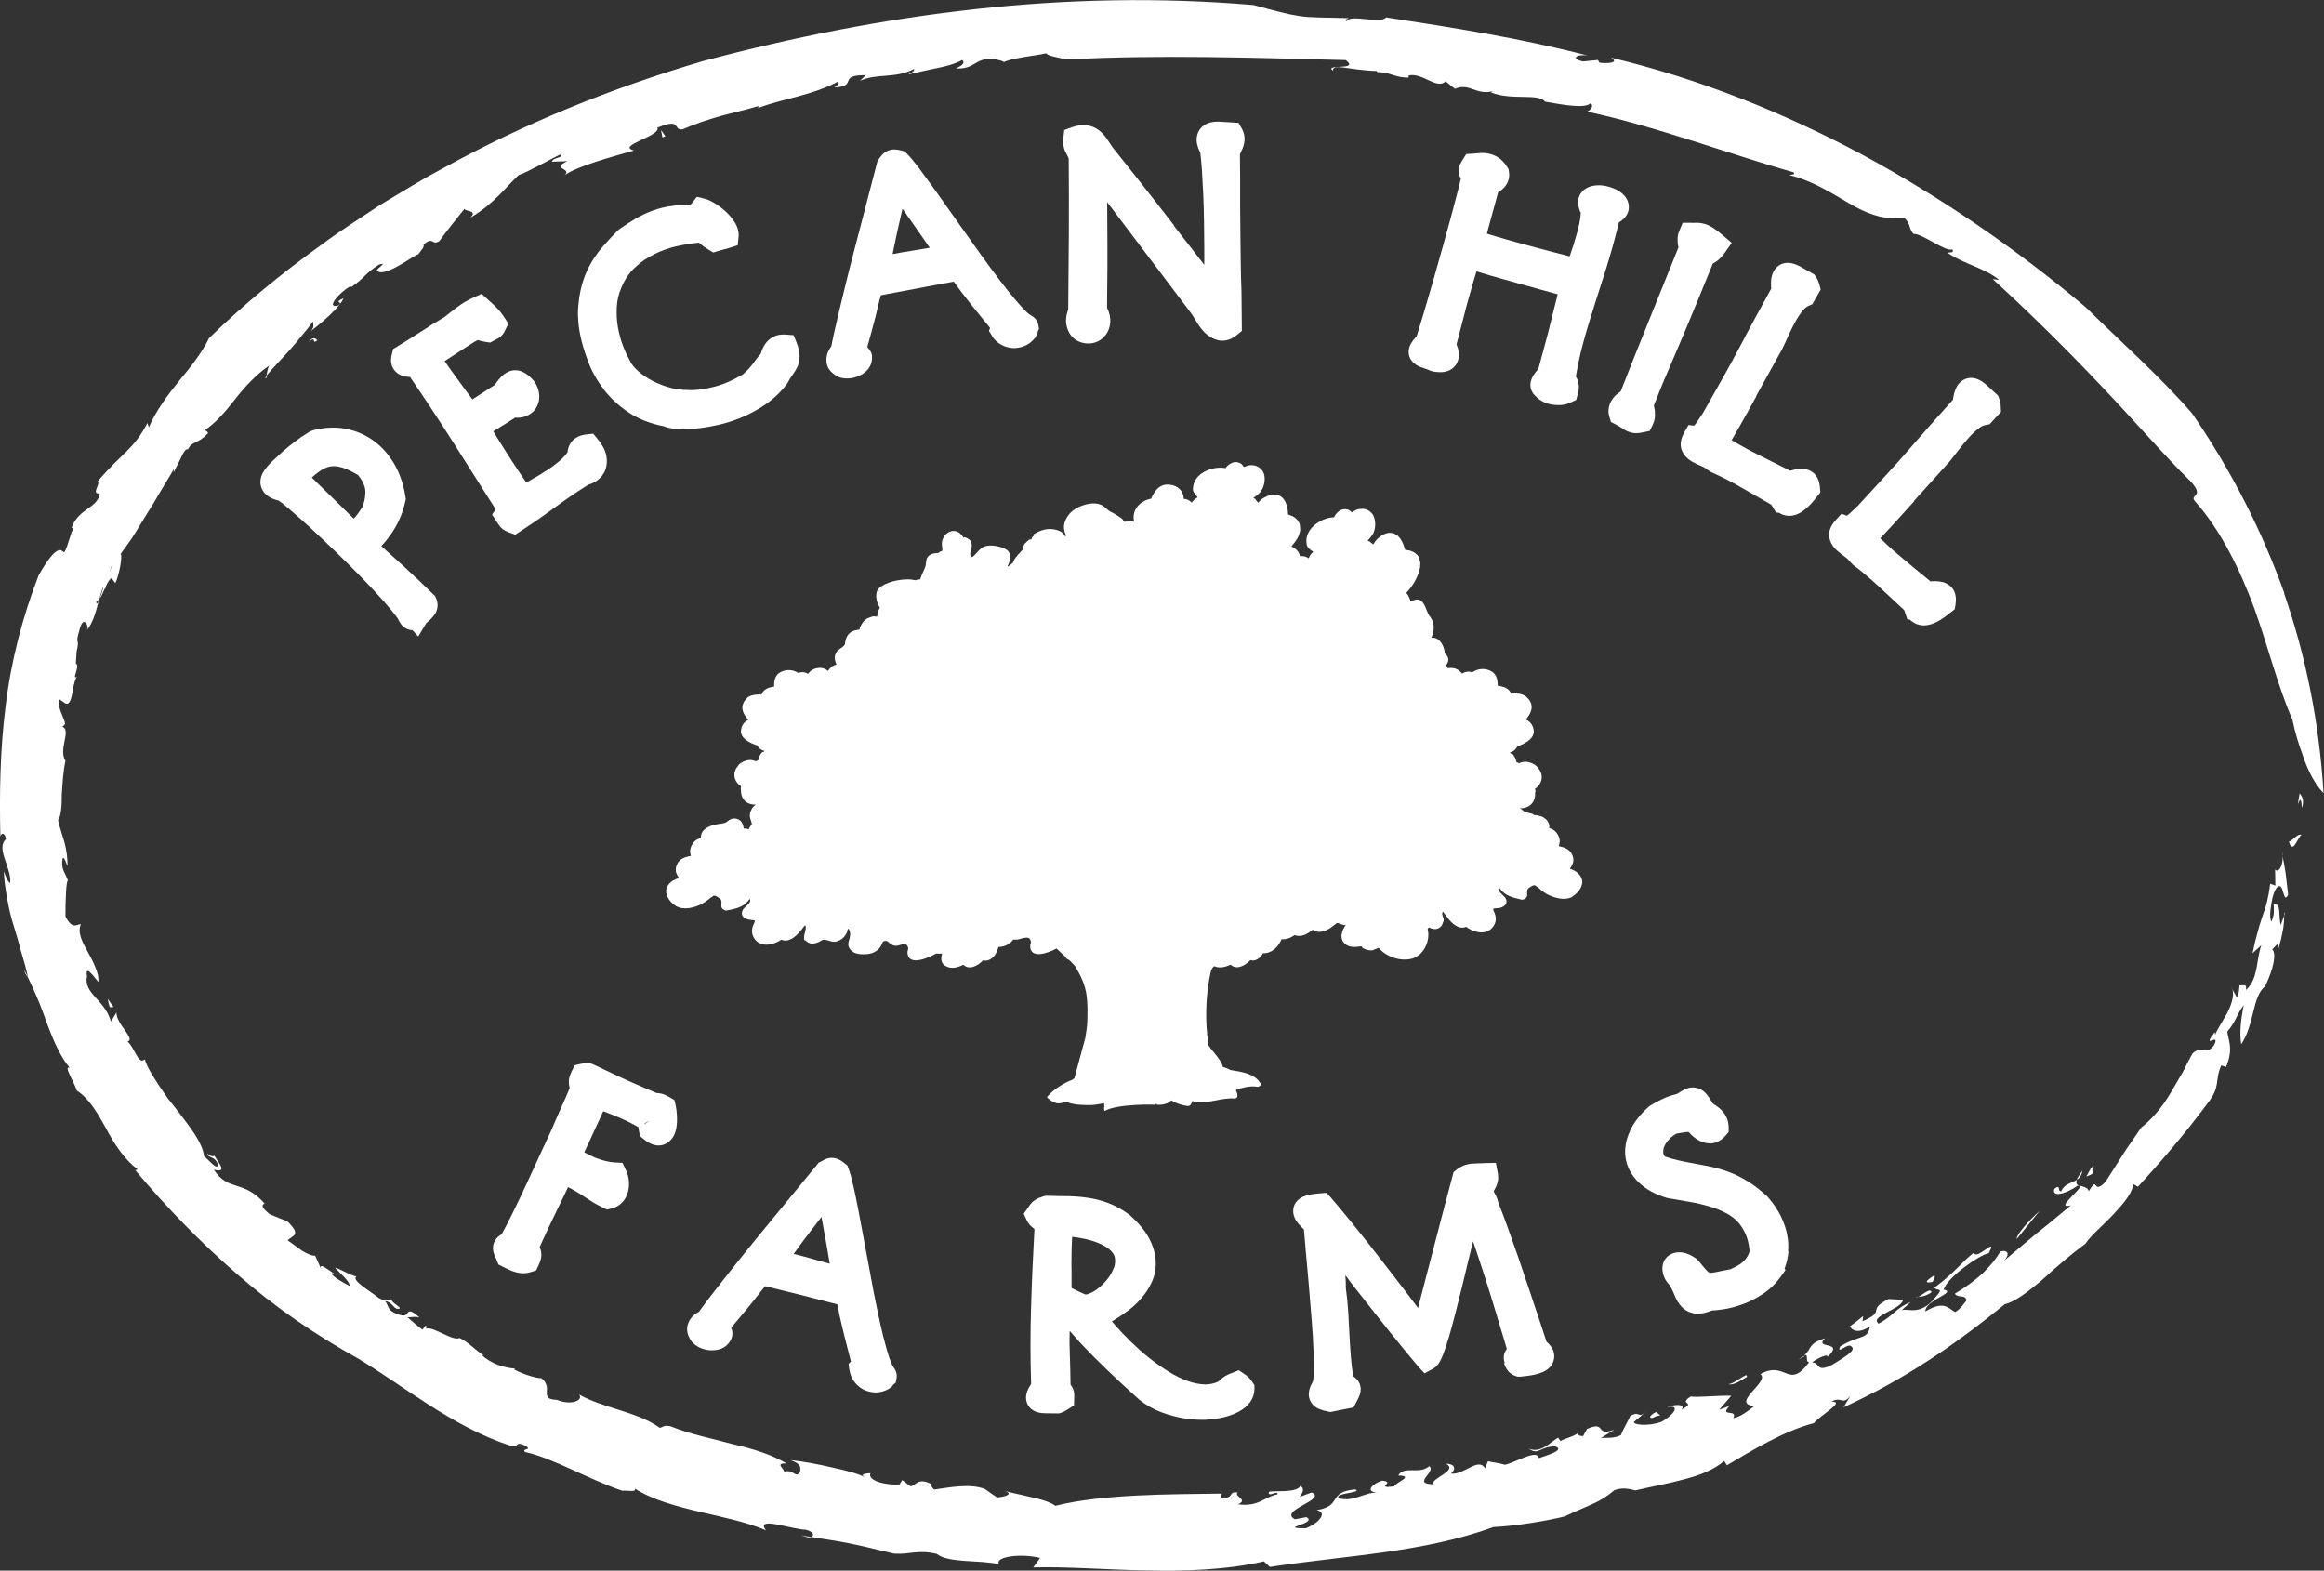 <svg viewBox="0 0 188.58 127.45" xmlns="http://www.w3.org/2000/svg" data-name="Layer 1" id="Layer_1">
  <rect x="0" y="0" width="188.58" height="127.45" fill="#333333" stroke="none"/>
  <defs>
    <style>
      .cls-1 {
        fill: #fff;
        stroke-width: 0px;
      }
    </style>
  </defs>
  <path d="M186.78,65.57c.21-.58.05-.94-.18-1.19-.37,2.15.12-.63.18,1.19Z" class="cls-1"></path>
  <path d="M.03,68.07c0-.05,0-.11,0-.16,0,.05,0,.1,0,.16Z" class="cls-1"></path>
  <path d="M185.27,69.51c-.01-.14-.03-.28-.08-.41.03.13.05.27.08.41Z" class="cls-1"></path>
  <path d="M185.38,74.03c0,.1,0,.19,0,.29.04-.13.06-.24,0-.29Z" class="cls-1"></path>
  <path d="M65.72,124.8c.06-.02.11-.04.15-.06-.29-.05-.58-.1-.9-.16l.76.22Z" class="cls-1"></path>
  <path d="M185.37,48.16c-1.82-5.08-4.27-9.92-7.49-14.61-2.51-2.91-6.2-6.21-8.67-8.65-5.6-4.7-11.61-8.83-18.04-12.32-6.43-3.44-13.29-6.2-20.45-7.9.69.4-.18.5-.93.41l-.13-.22-1.21.12c-1.07-.23-.49-.64.42-.47-5.66-1.46-10.82-2.25-16.4-3.11-.45.58-2.93-.31-3.2.32-.25-.15,0-.15.17-.26-1.97-.06-3.02-.02-4.01-.17-.99-.15-1.93-.41-3.7-.89-15.26-1.3-30.13.67-44.73,4.56-7.35,2.17-14.45,5.03-21.17,8.75-1.7.89-3.33,1.93-4.99,2.91-1.61,1.07-3.25,2.1-4.81,3.27-3.16,2.27-6.21,4.76-9.07,7.54-.57,1.17-1.46,2.31-2.42,3.46-.94,1.16-1.87,2.41-2.46,3.77l-.12-.34c-1.16,2.2-1.97,2.32-4.03,4.72.26.21-.57,1.06.16.99-.12,1.18-1.72,1.22-2.26,2.74-.2-.05.32.13,0,.34-.61,1.96-.59,1.74-.78,1.59-.16-.14-.64-.31-1.92,1.99-1.32,3.4-2.25,7.01-2.68,10.64C0,60.91-.05,64.45.03,67.9c.04-.31.38-.4.45.2-.84.76.47,2.31.35,3.55-.2-.06-.4-.63-.51-.94.01.81.15,1.56.28,2.3.13.74.3,1.45.52,2.14.21.69.42,1.38.6,2.08.2.68.41,1.37.56,2.11.24.48.46.98.68,1.49.32.73.6,1.49.86,2.23.54,1.46,1.14,2.79,1.84,3.58-.56-.21.41,1.23.56,1.85.99.62,1.67,1.79,2.38,3.06.67,1.29,1.52,2.56,2.58,3.35l-.2.06c2.47,2.94,5.24,5.82,8.27,8.44,3.02,2.64,6.36,4.93,9.79,6.83,3.76,2.25,7.67,5.54,12.32,7.06.87.24.33-.28,1.02-.09,1.1.5-.15.31.23.62,2.36.53,5.06,2.19,7.89,3.15.39-.06,1.19.16,1.01-.18,2.88,1.83,7.52,2.04,10.65,3.39-.92-1.2,2.05-.08,3.25-.05.64.19.66.45.43.59,1.1.18,1.98.3,2.85.47,1.1.21,2.22.49,3.85.88,1.4.09,1.84-.35,3.47.02.95.77,3.45.47,5.05.84-.36-.61,1.75-.9,3.34-.51l-.56.77c2.61-.08,5.76.18,9.04.24,3.28.08,6.68-.04,9.68-.73l.48.45c6.2-.94,12.42-1.15,18.15-3.24,1.64-.07,4.22-.47,5.77-.86,2.02-.96,2.8-1.07,4.04-2.13.77-.28,1.35-.05,1.7.02,1.34-.32,2.68-.55,3.92-.89,1.25-.32,2.39-.74,3.29-1.5l.22.35c1.92-1.14,4.64-2.8,7.06-3.42.47-.62,2.64-1.79,1.42-1.74.84-.49.87.36,1.55-.49l-.57.95c5.03-2.32,8.94-5,13.09-8.37.82-.19,1.83-.98,2.96-1.91,1.08-.99,2.32-2.08,3.56-2.98.52-.76,1.47-1.52,2.27-2.38.8-.85,1.52-1.69,1.65-2.47l.36.21c1.62-1.76,3.73-4.18,5.61-6.72,1.15-1.44.58-1.82,1.15-3.13l.39.13c.62-1.48.18-2.18.1-2.87.78-.94.63-1.16,1.33-2.15-.22,1.17-.35,2.21-.2,3.18,1.1-1.65.88-3.87,1.94-4.71.69-1.43.94-2.66.57-3.01.16-.03.56-.84.52-.04.32-1.16.47-1.93.45-2.68-.06.22-.21.51-.26.77-.24-.68.08-1.81-.59-1.7.02.62.09.67-.16,1.41-.17-.21-.14-.81-.03-1.4.08-.6.26-1.19.5-1.4.54-.5.44,1.5.87.62l-.21-1.77c-.06-.45-.15-.89-.24-1.34.05.67-.29,1.39-.61,1.07l.02,1.3-.42-.15c-.06.53-.15,1.02-.26,1.48-.11.46-.28.89-.42,1.32-.29.87-.52,1.75-.75,2.84l.71-.65c-.43,1.22-.23,2.73-1.24,3.63.08-.61-.29-.3-.53-.39-.04.3-.01.68-.22.98l-.47-.85c.35.45.11,1.31-.29,2.1-.42.78-.93,1.51-.99,1.81l-.04-.23c-1.16,1.55.53-.1-.06,1.07-.68.89-.94-.05-1.73.65-.24.41-.5.92-.77,1.47-.31.53-.65,1.11-.98,1.68-.67,1.17-1.57,2.22-2.45,2.9-.46.73-1.02,1.45-1.49,2.21-.47.77-.96,1.5-1.39,2.18-1.09,1.12-.51-.62-1.35.75-.07-.31-.42-.35-.69-.44.08.34-2.14,1.94-.76,1.59-.87.71-1.78,1.49-2.74,2.24-.93.78-1.87,1.57-2.78,2.33.6-.52.47-1.03-.21-.82-.29.52-.77,1.12-1.4,1.74-.64.59-1.43,1.17-2.29,1.68.31.4.85.02.95.54-.2.24-.48.7-.92.95-.53-.28-.89-.99-2.42-.05-.03-.93,2.62-1.54,1.49-1.78.29-.99,2.87-2.8,3.65-2.95.82-1.5-1.03.68-1.2-.05-1.1.87-1.44,1.52-3.2,2.85.17.3.83-.05.12.73-1.28,1.66-2.35.87-2.78,1.11.2-.22.52-.45.72-.67-1.21.49-1.38,1.1-2.59,1.75-.8-.63,1.87-1.15,1.98-1.94-.39-.02-.78-.03-1.18-.06-1.85.95-.11.94-2.11,1.8l.06-.42c-.35.28-.7.57-1.08.83.14.31.66.66,1.64,0-.23,1.17-.87.65-2.44,1.65-.3.73.68-.41.95.02.38.32-.76.93-1.56,1.44-1.38.7-.96-.15-1.66-.18.23-.19,1.25-.77,1.27-.46,1.43-1.34-1.2-.57-.21-1.49-1.39.39-1.09.89-1.69,1.36.4-.11.03.55.39.58-1.7,2.3-1.86-.19-3.96.96.83.61-2.49,2.39-.49,2.6-.48.37-1.08.86-1.7.98.39-.79-1.19-.05-.32-.99l-.83.31.98-1.14c-1.07-.04-2.71.15-3.29.06-1.09.69.57.41-.75,1.05.38-.46-.56-.42-1.17-.2,1.3-.19.3.8-.44,1.2-1.22.43-2.37.21-2.24.01.35-.28.68-.59,1.02-.88-.76.71-.46-.07-1.32.39-.16.39-.58,1.06-.76,1.56-.75.38-1.43.12-1.69.28l1.15-.72c-1.6.62-.61-.78-2.22-.05l-.31.57c-.35.01-.57-.15-.3-.4-.17.39-1.16.57-1.54.8l-.19-.27c-.65.37-1.38,1.3-2.39.89.86.58.87-.19,2.17-.18.9.33-1.08.82-1.34.96-.11-.79-1.87.34-2.75.53-.57-.17-1.03-.19-1.38-.29l-.24.58c-.53-.94-1.7.56-2.76.43.45-.41.3-.79-.41-.81,1.07.58-1.37,1.23-1,1.67-1.84,0,.26-1.02-.36-1.47-.79.72-2.03-.08-2.51.76,1.33.04-.13.51-.35.89-1.64.19.22-.37-.96-.47-.67.19-1.49.88-.4.97-.97-.05-1.97.8-3.1.46-.49-.42,1.98-.45,1.32-.72-2.28.2-1.01,1.34-3.13,1.68.94.18.14,1.09-.88,1.47-2.41,0,1.02-.37.05-.9l-.94.17c-1.38-.73,2.68-1.6,1.36-2.17l-.99.37c.21-.25.49-.71.06-.9-.21.6-2.35.35-2.53.48-.18.5.82-.19.68.2-1.07.21-1.51,1.03-3.2.81.9-.39-.38-.65-.02-.95-.82-.16-.23.59-1.4.38l.12-.3c-4.33.06-9.7.04-13.52.99-.66-.51-2.05-.7-4.18-1.21.94.24,0,.51-.55.53-.33-.21-.65-.45-.98-.68-1.22-.48-2.92-.12-4.12.04-.19-.14-.23-.3-.27-.46-1.05-.54-1.2.14-1.65.2l-.67-.51-.22.36c-1.16.07-2.62-.31-2.36-.92-.45.04-.91.08-.39.36-.52-.29-1.53-.57-2.67-.81-1.13-.27-2.39-.5-3.4-.61.9.37.77.54.76.95-.44.6-.42-.23-1.31-.01.04-.25-.8-.7.2-.67-1.22-.73-2.76-1.2-4.42-1.58-1.64-.45-3.41-.79-4.98-1.43-.68-.12-.52.06-.89.12-1.81-1.31-4.51-1.56-6.54-2.7.37.46-.61.92-1.81.43-1.52-.04-.22-.94-1.24-1.75-.68-.03-1.78-.47-2.22-.71l.08-.07c-.41-.03-.92-.13-1.41-.31-.48-.19-.95-.46-1.29-.79l.15.03c-.64-.39-1.25-1.1-1.97-1.42-.56.29-2.06-.94-2.7-.76-.05-.1.09-.06-.03-.26l-.28.35c-.41-.33-.82-.66-1.21-1.02.38.03.55-.09.98.03-1.25-1.13-.69.06-1.56-.2-1.16-.35-.87-.69-1.24-1.14.53.07.67.54.96.63.75.05-.52-.5-.4-.72-.2-.15-.59.26-1.25-.29-.58-.46-2.08-1.33-1.63-1.61-.67-.15-1.25-.6-1.75-.72.41.45,1.26,1.16,1.19,1.49-.49-.26-1.46-.78-1.46-1.06l.42.17c-.42-.17-1.61-1.26-1.22-.39l-.53-1.18c-.28.02-.65-.15-1.04-.39-.38-.25-.79-.58-1.18-.84.29-.41,1.21-.36-.04-1.56-.49-.19-.98-.37-1.45-.59-.61-.5-.68-.72-.39-.85-1.77-1.99-2.93-.93-4.12-2.74,1.06.23.55-.32.05-1.13-.1.03-.3.1-.57-.18-.01.38.65.16.87.94-.12.42-.78-.46-1.14-.72-.14-1.13-1.11-2.32-2.13-3.67-.26-.33-.53-.67-.8-1.01-.24-.36-.49-.71-.73-1.06-.46-.72-.93-1.41-1.16-2.14-.5.55-.86-1.04-1.4-1.43.71-.19-.93-1.42-.89-2.36l-.45.73c-.5-1.78-2.27-2.29-1.94-3.68-.2-1.04.63.13.91.47.05-.4-.07-.8-.24-1.2-.15-.41-.38-.81-.6-1.22-.45-.8-.87-1.6-.57-2.26-.32-.04-.66.51-1.25-.63-.01-1.05.05-3.06.21-2.9-.28-.77-.61-.95-.43-1.87.2.05.26.43.39.69,0-.71-.09-1.33-.25-1.93-.17-.6-.38-1.17-.52-1.79.26-.4.3-1.2.3-2.12.06-.91.12-1.93.3-2.71-.62-.97.56-2.55-.31-2.79.09.05.23-.13.29-.23-.16-.63-.61-1.21-.51-2l.52.36c.35.16.48-.37.59-.95.08-.59.24-1.22.44-1.28-.66.51.23-.83-.18-1.01l.06-.93c.32-1.43-.22-.25.29-1.99.31-.98.75-.09.56.21.54-.71.73-1.56.96-2.42-.13.3-.21.39-.21.06.08.01.15-.05.23-.13.09-.32.18-.64.31-.96,0,.01.02.02.03.03-.12.35-.22.67-.31.9.14-.19.27-.5.42-.83.05,0,.09-.11.12-.26.13-.26.27-.5.44-.62l.3.42c.3-.53.62-2.3.43-2.36.4-.56.9-1.21,1.33-1.94.43-.73.91-1.48,1.35-2.19.66-1.15,1.31-2.17,1.68-2.83-.11.31-.02.42.06.08.45-.73.74-1.75,1.04-1.61.41-.75.76-.38,1.63-1.31.07.04-.1-.26-.28-.23.91-.62,1.7-1.52,2.48-2.53.79-1.01,1.7-2,2.78-2.74-.13.18-.18.57-.23.82.62-.74,1.29-1.41,1.91-2.11.33-.37.65-.75.96-1.14.32-.37.63-.76.92-1.16-.03.28.14.4-.17.78,1.11-.85,2.32-1.94,2.63-2.64-.91.37.09.24-.45.59-1.06.25.18-1.13,1.01-1.57l.08.06c1.16-.81,1.06-1.07,2.26-1.83.86-.23-.56.5-.11.56.68.45,2.95-1.34,3.27-1.38.21-.3.57-.65.42-.79.87-.72.65.12,1.3-.29.65-.9,1.34-1.75,2.04-2.62-.02.23,1.16.1.45.74,1.98-1.17,2.83-2.43,3.94-3.47.67-.21,2.65-1.33,3.36-1.67.49.21-.62.24-.66.58l1.25-.04c-1.4.66.44.56-.22,1.14,1.02-.74,3.87-1.5,5.63-2.01-1.49-.38,2.21-1.17,1.9-1.85,2.02-.83,1.21.23,2.04.14,1.03-.46,2.08-.79,3.11-1.09,1.03-.28,2.06-.5,3.04-.8,0,0,.05.09-.04.17.88-.36,2.07-.64,3.27-.96,1.19-.32,2.37-.72,3.23-1.2-.06.16.14.27-.31.48,2.04-.11.19-1.01,2.57-1l-.47.46c1.37-.64,2.83-.15,4.38-.96.09.19-.27.31-.48.45.74-.19,1.53-.34,2.29-.51.77-.15,1.5-.34,2.11-.67.23.21.05.44-.52.68,1.52.11,1.54-.85,2.93-.76.4,0,1.17.25.92.28.65-.38,2.73-.55,3.47-.74.21.23.76.28,1.62.5,7.51-.4,15.19-.14,22.7.05,1.16.89-1.78.26-1.05.86,0-.64,1.27-.04,3.55.02l.08.1c.98-.04,1.46.48,2.52.43v-.17c1.15-.24,2.29,1.18,3,.48l.76.61c1.2-.52,1.66.54,3.09.19l-.18.1c1.7.68,3.85.04,4.4.75,1.52.27,3.28.59,3.71.11.27.29-.03.57-.3.7,5.66,1.21,11.7,3.5,16.75,4.92.18.22-.15.17-.34.23,1.6.38,3.04,1.22,4.38,2.01,1.32.81,2.6,1.44,3.94,1.49l1.01-.04c.57.56.33.86.75,1.31.75-.02,2.57,1.47,3.15,1.26.18.37-.27.16-.35.3,1.22.86,3.05,1.24,4.14,2.17l-.51-.06c2.77,2.53,5.8,5.5,8.58,8.44,2.81,2.92,5.3,5.86,7.52,8.02,1.11,1.26-.17.99.3,1.56,2.09,2.35,3.63,5.49,4.8,8.64,1.15,3.19,1.91,6.34,3.11,9.08.23,1.11.52,2.03.81,2.8.24.77.52,1.37.77,1.84.51.94.95,1.32.95,1.32-.36-5.78-1.44-11.12-3.21-16.22ZM8.88,46.44c.06-.23.13-.44.22-.58-.07.17-.14.36-.22.58Z" class="cls-1"></path>
  <path d="M8.08,48.71s.03-.06.04-.1c0,0-.01.02-.02.03,0,.03-.01.05-.02.08Z" class="cls-1"></path>
  <path d="M2.29,79.38s0-.02,0-.04c-.11-.22-.21-.44-.34-.64.07.27.16.4.35.68Z" class="cls-1"></path>
  <path d="M168.68,96.21s.1.04.16.06c-.01-.04-.06-.07-.16-.06Z" class="cls-1"></path>
  <path d="M146.48,110.01c-.11.03-.28.12-.56.31.25-.1.43-.2.56-.31Z" class="cls-1"></path>
  <path d="M21.67,30.48c-.05.06-.1.11-.15.17.07.1.11,0,.15-.17Z" class="cls-1"></path>
  <path d="M168.97,95c-.25.33-.39.56-.45.74.22-.14.39-.34.45-.74Z" class="cls-1"></path>
  <path d="M168.52,95.74c-.42.27-1,.3-1.26.92-.34.09,0-.65-.56-.19-.24.7.9.44,1.89-.26.04,0,.06,0,.09,0-.16-.08-.25-.2-.16-.47Z" class="cls-1"></path>
  <path d="M185.73,68.3c.32,1.03.64-.19,1.01-.55-.28-.15-.69.46-1.01.55Z" class="cls-1"></path>
  <path d="M169.28,95.46c.11-.03.56-.17.52-.27.03-.22-.13-.29.13-.59-.34.11-.4.56-.65.86Z" class="cls-1"></path>
  <path d="M165.5,98.26c-.76.68-1.94,1.97-1.85,2.28l1.85-2.28Z" class="cls-1"></path>
  <path d="M156.95,103.49c-.73.47-.82.67-.13.53.08-.21.27-.44.13-.53Z" class="cls-1"></path>
  <path d="M155.66,105.24c.3-.02.62-.08,1.07-.37-.07-.43-.74.22-1.07.37Z" class="cls-1"></path>
  <path d="M155.66,105.24c-.06,0-.11,0-.17.01.03.04.09.02.17-.01Z" class="cls-1"></path>
  <path d="M141.75,111.73c.12-.51-1.05.63-1.51.58.46.16,1.16-.4,1.51-.58Z" class="cls-1"></path>
  <path d="M134.12,115.06c.25-.17.36-.15.6-.21l-.33-.27c-.35.15-.75.51-.27.48Z" class="cls-1"></path>
  <path d="M8.91,81.73l.31-.02c-.17-.22-.34-.44-.48-.67.04.24.1.47.17.69Z" class="cls-1"></path>
  <path d="M25.78,27.59c-.14.05-.22-.46-.77.18.77-.64.19.29.77-.18Z" class="cls-1"></path>
  <polygon points="53.64 10.55 53.75 11.15 53.99 11.06 53.64 10.55" class="cls-1"></polygon>
  <path d="M22.85,36.73c-.12.12-.25.24-.4.37-.19.16-.36.33-.53.5-.18.19-.34.37-.47.56-.23.33-.33.67-.32,1.01.02.44.25.84.65,1.11.22.15.49.26.85.35.18.13.46.35.89.72.5.43,1.07.93,1.71,1.52.64.59,1.32,1.23,2.03,1.92.71.69,1.4,1.37,2.06,2.05.65.67,1.25,1.31,1.8,1.93.49.55.88,1.03,1.16,1.42.14.31.3.56.53.72.2.15.44.22.66.23l.47.51.65-1.09c.13-.1.26-.22.38-.34.14-.14.25-.29.35-.44.23-.38.25-.84.05-1.27l-.08-.16-.13-.12c-.36-.35-.76-.73-1.18-1.14-.43-.4-.86-.8-1.3-1.21l-1.3-1.17c-.15-.13-.29-.27-.44-.4.04-.05.08-.09.13-.14.28-.31.53-.64.76-.98.23-.35.44-.73.62-1.14.18-.4.32-.86.44-1.37l.04-.18-.03-.18c-.14-.95-.43-1.82-.86-2.59-.44-.78-1-1.42-1.66-1.92-.67-.5-1.44-.84-2.29-1.01-.85-.17-1.76-.13-2.7.12l-.27.11c-.46.28-.87.56-1.21.82-.33.25-.66.52-1.07.88ZM29.45,39.14c.09.19.15.36.18.55.03.2.02.42-.01.65-.03.23-.1.49-.19.77-.08.11-.16.23-.24.36-.08.13-.18.25-.28.38-.06.08-.13.15-.21.23l-3.4-3.33c.19-.17.37-.32.55-.45.3-.23.61-.38.9-.44.28-.06.6-.04.95.06.38.11.84.32,1.36.63.17.21.29.41.39.59Z" class="cls-1"></path>
  <path d="M40.49,42.61c.12.18.27.32.46.43.09.05.21.11.37.17l.48.18.43-.28c.94-.61,1.91-1.28,2.87-1.99.88-.64,1.77-1.25,2.64-1.79.16-.04.31-.11.43-.17.35-.17.64-.44.83-.78.21-.36.28-.79.22-1.28-.06-.47-.3-.95-.74-1.49l-.34-.42-.54.06c-.56.06-.97.27-1.23.61-.14.18-.29.46-.32.85-.17.23-.36.44-.58.63-.33.29-.7.57-1.09.82-.41.27-.82.52-1.24.75-.15.08-.29.17-.43.25,0-.01-.02-.03-.03-.04l-.56-.83c-.21-.31-.42-.63-.64-.97-.22-.34-.44-.68-.65-1.02-.21-.33-.4-.65-.58-.93-.08-.13-.15-.25-.22-.37.23-.14.45-.28.66-.41.35-.21.72-.45,1.11-.7.28.02.53,0,.76-.08.41-.13.74-.38.95-.72.19-.32.28-.69.24-1.08-.03-.34-.15-.69-.37-1.02l-.08-.1c-.8-.94-1.52-.93-1.97-.76-.41.16-.78.5-1.19,1.12-.27.16-.5.31-.71.45l-.65.42c-.17.11-.32.21-.45.29-.16-.22-.34-.46-.53-.72-.24-.33-.49-.67-.75-1.02-.25-.34-.48-.66-.69-.96-.1-.15-.19-.28-.28-.41l2.16-1.4c.19-.12.34-.22.45-.27.03-.01.05-.03.08-.04.04.01.08.02.12.04.17.05.36.09.55.12l.33.05.53-.28c.13-.06.24-.14.33-.22.13-.11.23-.24.31-.4l.31-.64-.31-.48c-.23-.35-.47-.65-.72-.89-.2-.2-.43-.4-.66-.61l-.48-.43-.59.26c-.52.23-1.01.52-1.47.87-.38.29-.7.54-.96.75-.67.39-1.31.79-1.93,1.2-.31.2-.62.4-.93.59-.31.19-.63.39-.95.59l-.35.21-.1.4c-.14.55-.07,1,.21,1.33.23.29.55.46.92.51.11.02.22.02.34.03,1.18,1.72,2.35,3.49,3.48,5.27l3.47,5.47-.29.43.55.84Z" class="cls-1"></path>
  <path d="M51.58,17.74c-.44.26-.89.55-1.34.87l-.13.11c-.47.48-.89.93-1.25,1.35-.39.46-.73.95-1,1.45-.28.51-.5,1.07-.66,1.67-.16.59-.26,1.28-.3,2.01-.01.14-.01.34.03.91.03.46.12.98.27,1.59.15.6.37,1.26.65,1.95.3.73.73,1.43,1.25,2.09.54.67,1.21,1.27,1.99,1.78.77.5,1.71.86,2.77,1.07.24.1.54.17.95.21.2.02.41.03.64.03.27,0,.56-.01.87-.04.56-.05,1.17-.14,1.81-.28.68-.14,1.36-.35,2.03-.63.68-.28,1.33-.64,1.96-1.07.66-.45,1.24-1,1.73-1.65l.09-.14c.12-.23.23-.41.33-.54.18-.24.31-.46.42-.68.14-.29.2-.61.19-.96,0-.3-.09-.65-.25-1.06l-.23-.58-.62-.05c-.39-.03-.72.02-1.01.17-.26.13-.48.32-.65.55-.14.19-.25.41-.33.66-.02.06-.04.12-.06.18-.16.18-.29.33-.38.46-.09.13-.19.25-.28.38-.08.11-.19.23-.3.36-.11.12-.27.28-.48.46-.79.48-1.56.81-2.28,1-.75.2-1.48.31-2.14.28-.65,0-1.25-.1-1.8-.28-.57-.19-1.07-.41-1.49-.67-.41-.25-.75-.52-1.01-.79-.29-.31-.41-.52-.46-.65l-.07-.14c-.16-.27-.33-.64-.5-1.09-.17-.45-.3-.94-.4-1.48-.09-.52-.12-1.07-.09-1.64.03-.52.14-1.03.35-1.52.26-.65.62-1.2,1.08-1.64.49-.47,1.04-.85,1.64-1.14.62-.3,1.28-.53,1.97-.67.56-.12,1.11-.2,1.63-.25l.1.09c.17.15.39.31.68.48l.38.23.42-.13c.13-.04.27-.08.4-.11.19-.05.37-.1.54-.15l.62-.2.07-.64c.05-.43-.07-.87-.36-1.3-.2-.3-.44-.58-.72-.83-.27-.24-.55-.45-.84-.63-.33-.2-.59-.32-.84-.38l-.62-.15-.4.5c-.05.07-.1.12-.14.17-.5-.02-.98,0-1.43.06-.56.07-1.09.2-1.59.38-.5.18-.98.41-1.46.68Z" class="cls-1"></path>
  <path d="M80.5,27.27c.17.28.41.51.72.69.28.16.59.25.91.28.33.02.66-.03.99-.16.35-.14.66-.39.91-.72l.16-.3.02-.17.1-.21-.06-.33c-.09-.5-.49-.7-.66-.8,0,0-.17-.09-.57-.51-.34-.37-.74-.83-1.18-1.38-.45-.57-.93-1.2-1.45-1.9-.52-.71-1.04-1.43-1.57-2.18l-3.05-4.3c-.46-.64-.87-1.2-1.23-1.68-.39-.51-.69-.87-.94-1.12l-.2-.2-.27-.07c-.21-.05-.37-.08-.49-.08-.26-.02-.49.04-.72.16-.18.1-.34.25-.47.43-.03.04-.07.09-.11.15l-.13.17-1.9,7.3c-.26,1-.51,1.97-.74,2.93-.24.96-.45,1.88-.66,2.75-.18.78-.34,1.47-.46,2.09-.09.12-.17.25-.23.38-.13.26-.18.55-.16.84.02.28.15.69.56.99.26.24.59.37,1,.39.04,0,.08,0,.12,0,.25,0,.5-.04.73-.12.29-.09.55-.24.77-.43.35-.3.53-.72.52-1.19v-.13c-.05-.24-.17-.45-.35-.64-.01-.01-.02-.02-.03-.04l.38-1.4c.12-.45.22-.83.3-1.13l.29-1.22c.03-.12.07-.25.11-.39,0-.02.01-.04.02-.06l.52-.1c.4-.07.86-.16,1.39-.26.52-.1,1.15-.22,1.9-.36l2.1-.39c.24.33.45.62.64.87.28.37.56.72.81,1.04.26.33.53.66.81,1,.2.25.43.53.69.85l-.09.24.26.42ZM75.42,20.11c-.48.08-.96.16-1.44.24-.52.08-1.04.17-1.55.27.03-.14.06-.29.09-.45.11-.54.23-1.12.37-1.74.12-.53.23-1.02.34-1.49.3.43.6.86.91,1.29.37.53.74,1.05,1.1,1.58.07.1.13.19.2.29Z" class="cls-1"></path>
  <path d="M95.28,18.31l-1.63-2.1c-.54-.69-1.05-1.33-1.51-1.92l-1.85-2.32c-.17-.26-.32-.49-.46-.69-.2-.29-.42-.53-.66-.71-.3-.23-.65-.37-1.04-.41-.36-.04-.75.02-1.19.18l-.58.21-.07.62c-.04.31-.02.58.04.81.05.2.13.38.24.56.04.07.08.15.12.24,0,0,.02.04.03.14.02,2.04.02,4.08.01,6.13-.01,2.01-.03,4.03-.05,6.06-.18.5-.22.94-.13,1.33.14.61.47.95.72,1.12.3.2.64.31,1.01.31.06,0,.12,0,.18,0,.43-.04.81-.22,1.1-.51.21-.21.48-.58.53-1.19.03-.38-.05-.77-.26-1.2l.03-3.18c0-.64,0-1.3,0-1.95,0-.66,0-1.29-.01-1.91,0-.55,0-1.07-.01-1.53l5.57,7.37c.4.53.85,1.12,1.31,1.74.1.15.22.34.35.56.19.33.4.62.64.87.31.32.67.54,1.07.65.38.1.98.11,1.63-.44l.36-.3-.03-3.2c-.03-.72-.05-1.48-.06-2.29l-.03-2.44c0-.8-.01-1.58-.02-2.32v-2c0-.59,0-1.08-.01-1.47,0-.25,0-.45-.01-.59.02-.04.03-.08.05-.12.07-.15.13-.3.19-.43.08-.22.13-.44.14-.67.01-.3-.06-.59-.22-.88l-.27-.47-1.41-.09c-.42-.03-.76,0-1.07.12-.51.19-.85.62-.91,1.16-.04.36.04.74.29,1.24.05.41.09.88.13,1.42.04.63.07,1.3.11,2.01.03.71.05,1.43.06,2.17l.02,2.16c0,.46,0,.91,0,1.33-.27-.34-.55-.71-.86-1.11-.51-.65-1.04-1.33-1.59-2.04Z" class="cls-1"></path>
  <path d="M129.34,24.89c.33-1.01.67-2.09,1.03-3.23.33-1.06.67-2.28,1-3.63.04-.02.07-.04.11-.06l.1-.07c.62-.46.67-1.08.52-1.53-.12-.34-.36-.62-.71-.85-.25-.16-.54-.28-.86-.37-.33-.09-.65-.13-.96-.11-.4.02-.75.14-1.03.36-.45.36-.6.93-.4,1.53l.08.25.05.05c0,.17-.02.37-.06.6-.05.3-.12.62-.21.96-.1.36-.2.71-.31,1.06-.11.34-.22.66-.32.95-.07-.02-.14-.03-.21-.05l-1.01-.26c-.38-.1-.78-.2-1.21-.32l-1.78-.48c-.61-.17-1.2-.33-1.79-.51-.25-.07-.49-.15-.72-.22l.92-3.37c.07-.04.15-.09.22-.14.2-.14.36-.32.48-.53.12-.2.25-.54.17-1l-.03-.2-.11-.17c-.21-.34-.46-.6-.73-.77-.25-.16-.52-.27-.8-.32-.26-.05-.53-.06-.8-.03-.15.02-.31.03-.47.04l-.52.03-.28.44c-.11.18-.19.32-.21.37-.15.31-.17.65-.06.94.03.07.06.16.11.26-.06.24-.14.57-.24.97-.15.58-.33,1.27-.54,2.05-.21.78-.44,1.62-.7,2.54s-.51,1.83-.77,2.73c-.26.9-.51,1.76-.75,2.57-.22.72-.41,1.36-.58,1.9-.22.24-.36.43-.45.58-.29.49-.27,1.05.06,1.45.2.25.49.43.89.55.17.05.38.13.63.24l.26.07c.11.02.25.03.42.04.33.02.64-.04.9-.18.42-.22.68-.64.71-1.16.01-.26-.04-.56-.19-.91.14-.54.28-1.05.4-1.54.15-.58.3-1.15.45-1.73.16-.57.32-1.15.49-1.73.09-.3.18-.61.28-.93.71.22,1.42.43,2.12.62.99.28,2.03.57,3.12.87l1.35.37-.2.79c-.13.5-.24.94-.33,1.32l-.24.97c-.07.27-.13.51-.19.72l-.61,2.26s-.05.06-.08.09c-.09.1-.17.21-.25.32-.12.17-.21.36-.27.56-.06.21-.13.76.33,1.19.16.18.37.34.6.47.22.12.46.2.72.25.17.03.35.05.53.05.07,0,.15,0,.22,0,.29-.02.57-.09.84-.22l.43-.2.12-.45c.07-.25.1-.45.09-.62,0-.21-.04-.4-.12-.59-.03-.08-.07-.16-.12-.23.17-.97.36-1.88.59-2.71.26-.97.56-1.96.88-2.94Z" class="cls-1"></path>
  <path d="M130.72,34.24l.36.19c.25.13.5.29.77.46l.18.1c.11.04.2.07.29.1.13.04.26.06.37.06.02,0,.04,0,.06,0,.09,0,.19,0,.3-.02.08-.01.19-.03.33-.06l.48-.1.22-.44c.14-.27.21-.55.21-.83,0-.2,0-.38-.04-.55-.02-.08-.03-.17-.05-.24.17-.44.33-.84.48-1.21.18-.45.36-.88.54-1.29l.54-1.27c.18-.42.37-.87.58-1.36.21-.49.44-1.03.69-1.63.25-.59.52-1.26.83-2.01l1.13-2.76c.16-.08.29-.16.41-.26.2-.16.4-.38.6-.67l.52-.74-.69-.59c-.31-.27-.58-.47-.79-.61-.27-.17-.51-.29-.75-.35-.25-.07-.5-.09-.74-.08-.1,0-.21.01-.33,0h-.68s-.26.62-.26.62c-.09.21-.14.4-.15.58-.01.16,0,.31.01.46.01.1.03.22.06.33-.78,1.95-1.57,3.9-2.37,5.87-.79,1.94-1.56,3.88-2.32,5.82l-.21.15c-.3.22-.53.51-.67.86-.06.16-.1.33-.11.51s.02.37.08.57l.12.39Z" class="cls-1"></path>
  <path d="M142.5,32.14c.54-.98,1.23-2.23,2.09-3.77.17-.34.35-.72.53-1.14.17-.38.36-.76.56-1.12.18-.33.38-.63.6-.9.15-.19.31-.32.47-.39l.31-.13.68-1.2-.11-.4c-.07-.25-.16-.45-.28-.62l-.13-.2-1.05-.59c-.27-.15-.52-.26-.75-.31-.46-.11-.91,0-1.22.29-.27.24-.43.6-.48,1.04-.02.21-.02.44,0,.73-.52.95-.97,1.77-1.34,2.45-.41.75-.76,1.41-1.05,1.97-.29.55-.55,1.04-.78,1.46-.23.42-.47.84-.7,1.26l-1.69,2.99c-.09.12-.19.26-.3.44-.08.14-.17.27-.27.39-.04.06-.09.11-.13.15l-.45-.05-.33.58c-.33.58-.39,1.1-.18,1.55.16.35.43.63.8.84.23.13.49.26.8.38.17.07.34.18.52.33l.23.14c.81.36,1.63.77,2.43,1.24.8.46,1.61.93,2.44,1.4h0c.04.06.09.13.13.2l.27.44.23.02c.06.04.13.08.2.11.2.09.42.14.65.14.28,0,.53-.07.82-.22.22-.12.46-.29.72-.54.22-.21.46-.49.73-.84l.24-.3-.03-.38c-.05-.62-.27-1.06-.67-1.31-.3-.19-.67-.26-1.06-.22-.21.03-.42.07-.68.15-.13-.06-.28-.14-.46-.23-.32-.16-.68-.33-1.09-.54l-1.29-.65c-.44-.22-.85-.44-1.23-.66-.25-.14-.49-.28-.69-.4.17-.29.4-.68.68-1.18.34-.61.79-1.4,1.33-2.39Z" class="cls-1"></path>
  <path d="M155.3,40.66c.75-.84,1.7-1.89,2.89-3.2.24-.3.5-.63.78-.99.25-.33.52-.66.8-.97.25-.28.52-.53.79-.74.19-.15.38-.24.55-.27l.33-.06.93-1.01-.02-.41c0-.26-.05-.48-.13-.68l-.08-.22-.89-.82c-.23-.21-.44-.36-.67-.47-.42-.21-.87-.21-1.26.01-.32.18-.55.48-.69.9-.07.19-.12.43-.16.71-.72.8-1.34,1.5-1.86,2.08-.57.64-1.06,1.2-1.47,1.68-.41.47-.77.89-1.09,1.24-.32.36-.64.71-.97,1.07l-2.32,2.53c-.11.09-.24.21-.38.36-.11.11-.23.22-.36.33-.05.04-.11.08-.16.12l-.43-.16-.45.49c-.45.49-.63.98-.53,1.47.07.37.27.71.59,1,.19.18.42.36.69.55.15.11.3.25.44.44l.19.19c.71.53,1.41,1.13,2.09,1.76.67.63,1.36,1.27,2.06,1.91,0,0,0,0,0,0,.03.07.06.14.08.23l.17.5.23.06s.1.1.16.14c.17.13.38.23.61.28.1.02.21.04.33.04.16,0,.33-.02.51-.07.25-.06.51-.18.82-.36.26-.16.56-.37.9-.65l.3-.24.06-.38c.09-.61-.02-1.09-.35-1.42-.26-.26-.6-.41-.98-.45-.21-.02-.43-.03-.7,0-.11-.09-.24-.2-.4-.33-.28-.22-.59-.48-.94-.77l-1.11-.93c-.38-.31-.73-.62-1.05-.92-.22-.2-.41-.38-.58-.55.23-.24.54-.57.93-.99.47-.51,1.08-1.19,1.84-2.03Z" class="cls-1"></path>
  <path d="M51.99,92.24l.29.23c.88.71,1.54.48,1.85.28.27-.17.62-.52.74-1.17.06-.32.08-.67.06-1.05-.02-.36-.06-.64-.11-.86l-.1-.41-.36-.21c-.34-.2-.59-.3-.82-.33-.08-.01-.17-.02-.28-.03-.37-.16-.69-.29-.96-.41-.3-.13-.57-.25-.8-.35l-.68-.3c-.21-.09-.43-.2-.68-.31l-2-.95-.32-.12-.28.03c-.14,0-.29.01-.44.05l-.47.11-.21.43c-.1.2-.16.36-.19.46-.07.22-.09.44-.06.66.01.07.03.16.05.28,0,.01,0,.02,0,.04-.22.54-.45,1.06-.69,1.58-.28.62-.55,1.25-.8,1.84-.25.53-.55,1.18-.91,1.96-.35.77-.72,1.57-1.1,2.39-.38.82-.76,1.62-1.14,2.39-.32.65-.61,1.21-.87,1.68-.08.05-.14.09-.18.12-.3.22-.49.54-.52.88-.02.24.02.5.14.75l.3.71.34.17c.09.04.19.09.3.15.16.08.32.15.5.22.21.08.43.13.65.16.07,0,.13.01.2.01.21,0,.42-.03.64-.1l.42-.13.19-.4c.15-.33.23-.58.24-.82,0-.24-.04-.46-.14-.67.1-.23.2-.45.3-.67.16-.34.28-.62.38-.82l.31-.65c.11-.23.24-.49.38-.79.15-.3.33-.68.54-1.11l.35-.74s.03-.06.04-.09c0,0,0,0,.01,0,.29.14.58.31.87.49.31.2.63.4.93.6.35.23.7.42,1.04.58l.31.15.34-.08c.57-.13.9-.46,1.07-.71.19-.27.3-.58.35-.89.04-.28.04-.57-.01-.86-.05-.26-.12-.5-.23-.71l-.26-.54-.6-.03c-.25-.01-.52-.05-.79-.12-.29-.07-.57-.17-.85-.28-.28-.12-.55-.25-.81-.4-.02,0-.03-.02-.05-.03.14-.3.27-.58.39-.83l.55-1.2c.15-.34.28-.62.39-.84l.21-.46c.4.15.79.31,1.18.47.57.23,1.14.52,1.7.84l-.03.02.13.7ZM52.29,91.23l.06-.1.35-.19-.41.29Z" class="cls-1"></path>
  <path d="M68.93,111.16c.04.33.16.64.36.92.19.26.43.48.71.64.29.16.62.25.96.27.03,0,.06,0,.1,0,.35,0,.7-.09,1.04-.28l.28-.2.09-.14.21-.17.07-.37c.08-.44-.15-.75-.28-.93,0,0-.11-.15-.3-.7-.16-.48-.33-1.06-.5-1.75-.17-.7-.35-1.48-.52-2.33-.18-.86-.35-1.74-.51-2.64l-.97-5.19c-.15-.78-.29-1.46-.42-2.04-.14-.62-.27-1.08-.39-1.41l-.1-.26-.22-.18c-.17-.14-.31-.23-.41-.28-.23-.12-.47-.18-.72-.16-.21.01-.42.08-.6.19-.05.03-.11.06-.18.1l-.19.09-4.79,5.83c-.65.79-1.28,1.58-1.9,2.35-.61.77-1.2,1.51-1.75,2.22-.49.63-.92,1.19-1.29,1.71-.13.07-.26.15-.38.25-.22.18-.39.42-.49.69-.1.27-.15.7.09,1.14.14.32.39.58.74.77.26.14.54.22.83.26.3.03.6.01.88-.07h0c.45-.13.79-.44.97-.87l.05-.15c.05-.22.04-.45-.05-.7,0-.01,0-.03-.01-.04l.93-1.11c.3-.36.55-.66.75-.91l.78-.99c.08-.1.16-.2.26-.3.01-.02.03-.03.05-.05l.52.13c.39.1.84.21,1.37.34.52.12,1.14.28,1.87.47l2.07.53c.08.4.15.75.22,1.06.1.45.2.88.3,1.28.1.41.21.82.32,1.25.08.31.17.66.27,1.06l-.19.18.06.5ZM67.32,102.54c-.47-.12-.94-.25-1.4-.39-.5-.14-1.01-.28-1.52-.4.08-.12.17-.24.27-.37.32-.44.67-.92,1.06-1.42.33-.43.64-.83.93-1.21.09.51.18,1.03.28,1.55.12.63.23,1.27.33,1.9.02.12.04.23.06.34Z" class="cls-1"></path>
  <path d="M86.8,107.99c.09.1.19.22.31.36.21.25.53.6.96,1.05.41.43.96.98,1.65,1.65s1.59,1.51,2.73,2.53c.55.44,1.16.79,1.82,1.03.63.23,1.27.4,1.91.5.46.07.91.1,1.35.1.17,0,.35,0,.52-.02.61-.04,1.17-.14,1.66-.3.54-.17,1-.41,1.34-.7.6-.5.73-1.08.74-1.47v-.32s-.18-.27-.18-.27c-.14-.2-.24-.32-.36-.43-.06-.05-.16-.13-.3-.22l-.43-.29-.79.31c-.11.05-.21.1-.3.15-.11.07-.23.15-.35.26-.06.05-.13.11-.21.19-.32.16-.67.23-1.03.24-.47,0-.95-.1-1.44-.27-.53-.19-1.06-.45-1.59-.78-.56-.35-1.1-.73-1.6-1.13-.51-.41-.99-.84-1.43-1.27-.45-.44-.84-.85-1.17-1.22-.14-.16-.27-.31-.39-.45.08-.04.16-.09.24-.14.33-.2.68-.44,1.05-.71.4-.29.76-.63,1.09-1.01.35-.39.63-.83.85-1.3.25-.53.36-1.1.33-1.71-.02-.6-.2-1.22-.53-1.85-.32-.61-.82-1.22-1.53-1.86l-.08-.07c-.56-.42-1.14-.73-1.71-.95-.55-.21-1.11-.35-1.68-.43-.54-.08-1.1-.12-1.66-.13-.51,0-1.04-.01-1.58-.03h-.18s-.17.05-.17.05c-.15.05-.26.09-.34.12-.15.06-.28.13-.39.21-.13.09-.25.21-.35.35l-.51.73.24.52c.11.24.27.43.48.6l.15.12c-.11,2.04-.21,4.13-.27,6.21-.07,2.1-.07,4.24,0,6.36-.18.27-.28.48-.34.67-.2.59.01,1.19.53,1.49.26.15.58.22.99.22.23,0,.54,0,.9.01h.18s.17-.05.17-.05c.18-.06.33-.14.47-.23l.58-.37.02-.81c0-.45-.18-.74-.3-.87-.01-.92-.04-1.84-.07-2.76-.02-.54-.02-1.08,0-1.62,0,0,0,0,0,0ZM90.37,102.89c-.11.32-.29.63-.52.92-.25.31-.52.57-.81.79-.26.2-.52.33-.77.41-.14.05-.21.03-.21.03-.36-.16-.67-.3-.92-.43-.06-.03-.13-.06-.19-.1,0-.09,0-.2,0-.3v-1.12c-.01-.4-.01-.8,0-1.21,0-.4.01-.77.03-1.11,0-.14.02-.28.02-.41.72.09,1.31.21,1.79.38.75.26,1.12.53,1.31.71.22.21.34.42.37.63.04.27.01.54-.08.81Z" class="cls-1"></path>
  <path d="M122.05,110.63c.21.68.62.93.94,1.03l.17.05h.18c.72-.06,1.23-.15,1.6-.28.35-.12.83-.34,1.05-.82.21-.44.16-.94-.13-1.34-.11-.15-.23-.28-.37-.4-.25-.76-.47-1.45-.68-2.06l-.78-2.33c-.29-.87-.58-1.73-.88-2.6-.3-.86-.59-1.68-.87-2.45-.27-.74-.5-1.35-.7-1.84-.06-.29-.17-.55-.31-.79-.04-.06-.05-.1-.06-.14.02-.04.03-.07.05-.1.07-.12.13-.26.19-.39.12-.29.15-.62.09-.97l-.16-.84-.85.02c-.39.01-.73.03-1.03.04-.5.03-.93.2-1.3.49l-.25.2-.08.31c-.18.66-.39,1.44-.62,2.33l-1.44,5.52c-.24.92-.45,1.74-.64,2.47-.04.14-.07.27-.1.4-.05-.07-.1-.13-.15-.2-.36-.48-.75-1-1.2-1.58l-1.34-1.74c-.46-.6-.92-1.18-1.38-1.77-.46-.58-.89-1.11-1.28-1.6-.4-.49-.75-.92-1.06-1.29-.31-.37-.55-.64-.69-.81l-.33-.36-.49.04c-.53.04-.9.1-1.19.19-.8.26-.98.8-1.01,1.08-.06.41.09.82.42,1.21.12.14.26.29.44.46.04.46.08,1,.14,1.65l.24,2.69c.08.96.16,1.93.24,2.92.08.97.13,1.87.16,2.68.03.79.02,1.45,0,1.97-.01.2-.03.33-.05.41l-.1.19c-.51.98-.07,1.55.15,1.76.25.24.6.39,1.18.5l.19.04.19-.04c.21-.04.41-.08.6-.12.17-.04.37-.08.6-.12l.48-.09.23-.43c.17-.33.27-.54.31-.72.11-.42.01-.84-.28-1.15-.09-.09-.19-.17-.28-.23-.09-.51-.15-1.02-.19-1.54-.05-.62-.09-1.23-.12-1.84-.03-.63-.07-1.25-.1-1.87-.04-.62-.1-1.25-.19-1.89,0-.32-.01-.67-.04-1.06.34.46.7.93,1.08,1.41.42.54.85,1.08,1.27,1.61.42.53.83,1.04,1.21,1.52.39.49.75.93,1.07,1.32l.8.97c.23.28.38.46.46.55l.53.58.69-.37c.38-.21.6-.6.81-1.13.15-.39.31-.87.49-1.47.17-.57.34-1.22.53-1.95.18-.72.37-1.45.55-2.2l.53-2.21c.12-.49.23-.95.34-1.38.24.7.5,1.47.77,2.31.28.84.54,1.69.8,2.53l.73,2.41c.17.56.32,1.05.44,1.48-.3.4-.29.81-.17,1.12Z" class="cls-1"></path>
  <path d="M145.09,101.53c.04-.41.02-.85-.07-1.33-.09-.47-.25-.96-.5-1.48-.25-.52-.61-1.06-1.08-1.6l-.09-.09c-.52-.47-1.03-.86-1.53-1.17-.5-.31-1-.56-1.49-.74-.48-.19-.97-.33-1.44-.43-.44-.09-.88-.18-1.33-.26-.43-.08-.87-.16-1.32-.26-.36-.08-.74-.19-1.14-.32-.12-.14-.13-.24-.13-.28-.02-.2,0-.37.08-.55.1-.23.25-.43.45-.63.17-.17.36-.31.56-.41.23-.03.46-.07.69-.11.07-.01.17-.02.26-.02l.08.08c.19.21.41.39.64.54.31.2.64.3.99.31.33.02.83-.09,1.31-.64l.24-.28v-.36c0-.33-.07-.64-.22-.93-.13-.24-.3-.45-.5-.62-.15-.13-.31-.24-.47-.34-.02-.01-.05-.03-.07-.04-.16-.25-.29-.45-.38-.58-.25-.37-.55-.61-.91-.7-.26-.07-.67-.1-1.15.18-.13.07-.3.18-.52.31-.41.09-.78.22-1.12.38-.35.16-.7.35-1.02.55l-.14.11c-.69.61-1.2,1.27-1.51,1.96-.34.75-.46,1.48-.35,2.19.11.73.47,1.4,1.07,1.98.55.54,1.31.96,2.27,1.25l.13.03c.59.1,1.17.2,1.76.3.54.09,1.07.22,1.56.36.47.14.92.32,1.33.53.37.19.69.43.96.71.27.28.49.63.67,1.04.16.38.27.84.31,1.37-.05.17-.11.31-.18.42-.1.16-.21.3-.34.42-.14.13-.3.24-.47.33-.19.1-.37.2-.56.28-.34.06-.62.12-.87.17-.22.05-.41.09-.58.11-.16.02-.24.02-.28,0-.04-.03-.14-.1-.28-.26-.15-.17-.34-.39-.55-.67l-.22-.21c-.41-.29-.78-.45-1.13-.5-.71-.09-1.12.23-1.3.43-.18.2-.44.65-.25,1.34.09.33.27.63.56.93.14.26.25.5.33.7.15.4.35.73.58.98.32.35.74.55,1.22.59.05,0,.09,0,.14,0,.32,0,.69-.09,1.13-.26.29-.01.62-.05,1-.11.5-.08,1.01-.22,1.55-.42.54-.2,1.07-.48,1.59-.82.56-.37,1.05-.85,1.46-1.42l.36-.51-.07-.13c.05-.12.09-.26.14-.42.08-.28.14-.62.18-.98ZM137.69,105.6h0Z" class="cls-1"></path>
  <path d="M127.57,72.76c.54-.31,1.09-1.04.67-1.67-.22-.34-.53-.48-.85-.6.23-.33.39-.64.19-1.12-.19-.46-.65-.62-1.1-.71.04-.12.07-.23.08-.36.02-.25-.09-.5-.24-.7-.17-.25-.39-.34-.61-.4.04-.17,0-.35-.12-.55-.08-.12-.19-.22-.31-.3-.03-.02-.07-.04-.11-.06-.1-.06-.38-.1-.48-.14,0,0-.21,0-.21-.01h0s-.02-.06-.12-.09c-.1-.02-.12-.05-.22-.07-.24-.05-.39-.05-.57-.22-.08-.07-.16-.13-.25-.17.8.02,1.31-.51,1.24-1.3,0,0,.03,0,.04,0,0-.09-.02-.18-.04-.28.57-.39.76-1.12.23-1.71,0,0,0,0-.01,0-.02-.03-.02-.06-.05-.08-.27-.3-.88-.5-1.26-.36-.29.1-.21.09-.44-.05,0-.14-.05-.26-.12-.36,0,0,0-.01,0-.02h0s-.03-.04-.04-.06c-.05-.09-.1-.17-.19-.23-.02.03-.07.02-.09,0-.02,0-.03-.03-.05-.04,0,0-.01-.02-.02-.04.28-.07.49-.25.61-.5.6-.2,1.42-.63,1.32-1.31-.07-.46-.32-.72-.64-.86.37-.43.63-.94.37-1.44-.08-.16-.18-.27-.29-.37h.01s0,0,0,0c0,0-.02,0-.04-.03,0,0,0,0,0-.01-.1-.08-.22-.14-.34-.18-.04,0-.07-.02-.11-.03-.09-.03-.19-.05-.29-.05-.04,0-.07,0-.11,0-.13,0-.26,0-.4,0-.15-.42-.59-.58-1.08-.63,0-.51-.09-1-.64-1.24-.49-.21-1.01-.14-1.43.15-.3-.11-.58-.05-.82.1-.01-.02-.03-.04-.05-.06-.18-.18-.33-.31-.59-.37-.19-.04-.36-.04-.52,0-.03-.09-.07-.17-.14-.25.18-.22.26-.49.08-.77-.04-.07-.1-.13-.17-.17-.04-.29-.11-.57-.24-.78-.24-.41-.53-.53-.86-.51.25-.57.29-1.21-.11-1.71-.28-.35-.31-.81-.6-1.16-.33-.39-.65-.2-.98-.06-.06-.27-.17-.5-.35-.71.51-.53.9-1.19,1.08-1.87.06-.24.07-.45.05-.64,0-.06-.04-.11-.05-.17-.03-.12-.07-.23-.12-.32-.04-.06-.09-.09-.14-.14-.08-.07-.15-.13-.24-.18-.07-.03-.14-.06-.21-.08-.06-.01-.09-.05-.16-.06,0,0,.01.03.03.03-.11-.02-.21-.06-.34-.07-.16-.62-.48-1.33-1.17-1.37-.4-.02-.71.18-1,.43-.16.13-.31.33-.4.51-.11-.06-.21-.15-.3-.25-.18-.01-.2-.08-.05-.18.13-.17.28-.32.37-.52.17-.42.18-.93,0-1.35-.16-.35-.53-.59-.92-.59-.38,0-.59.11-.82.29-.11-.05-.21-.19-.35-.23-.28-.07-.53-.02-.76.16-.16.13-.28.29-.36.47-.67.01-1.36.36-1.79.83-.37.4-.53.89-.42,1.41.02.1.09.2.17.29.03.03.07.06.1.08.03.03.07.07.11.1,0,0,.01,0,.02,0,.02,0,.04.03.06.04,0,.01.02.01.03.02,0,0,0,.01,0,.02.01,0,.02,0,.03.01-.04.04-.08.08-.12.12-.1.1-.19.25-.24.41-.02-.01-.04-.03-.05-.04,0,0,0,.01,0,.02-.2-.15-.4-.18-.66-.15-.09-.38-.34-.65-.7-.79.2-.24.39-.49.53-.75.11-.22.16-.42.19-.62,0-.06-.01-.12-.02-.18,0-.12-.01-.23-.05-.34-.03-.06-.07-.11-.1-.17-.06-.08-.11-.16-.2-.23-.05-.05-.12-.08-.18-.12-.05-.03-.08-.07-.14-.09,0,0,0,.02.01.04-.1-.05-.19-.11-.31-.14-.02-.64-.2-1.4-.85-1.58-.39-.11-.73.02-1.07.2-.18.09-.37.26-.5.42-.1-.08-.17-.18-.24-.3-.17-.05-.18-.12-.02-.18.16-.13.35-.26.47-.43.26-.38.37-.88.28-1.33-.08-.38-.39-.68-.77-.77-.38-.08-.6,0-.87.12-.1-.08-.16-.24-.29-.3-.26-.13-.51-.14-.77,0-.19.09-.33.23-.45.39-.65-.13-1.41.07-1.92.42-.45.31-.71.75-.72,1.29,0,.11.05.22.11.32.02.04.05.07.08.11.03.03.06.08.09.11,0,0,0,0,.01,0,.01.01.03.04.05.06,0,0,.01.02.02.02,0,0,0,.01,0,.02.01,0,.02.02.02.02-.05.03-.1.06-.15.09-.12.08-.24.2-.32.34-.01-.01-.03-.03-.04-.05,0,0,0,.02,0,.03-.16-.19-.36-.27-.62-.29,0-.6-.43-1.07-1.14-1.15-.81-.09-1.24.5-1.5,1.14-.79.14-1.49.76-1.42,1.63.01.08.03.15.06.23-.07-.01-.13,0-.2,0,.01-.01.02-.01.02-.02-.17-.01-.32,0-.5.02-.26.04-.16-.15-.41-.3-.15-.1-.31-.21-.47-.3-.04-.02-.08-.05-.11-.07,0,0,0,0,0,.01-.04-.02-.08-.05-.12-.07-.39-.14-.56-.49-.93-.64-.55-.22-1.23-.06-1.74.16-.54.23-.97.65-1.17,1.19-.17.44-.06.8.08,1.17-.02,0-.05.02-.08.03-.08-.15-.18-.29-.36-.38-.7-.34-1.41-.23-2.07.16-.07.05-.15.1-.23.15h.17c-.14.1-.23.2-.23.33h0s-.17,0-.19.02c-.07.08-.21.17-.27.25-.03.04-.11.08-.13.14-.07.13-.12.27-.12.42-.1.1-.21.23-.31.34-.05.05-.09.08-.12.13-.16.18-.3.38-.38.61-.39.33-.52.38-.36.13.04-.08.07-.15.09-.23.08-.44.11-.81-.33-1.03-.49-.25-1.42-.44-1.91-.09-.22.16-.39.38-.58.58-.35.39-.42-.06-.31-.38.17-.53.06-.89-.48-1.06-.04,0-.08,0-.12.02-.16-.26-.36-.46-.65-.52-.45-.09-.89.25-1.04.66-.1.26-.06.52-.02.78,0,.05,0,.1-.01.16-.13.04-.24.1-.34.18-.18,0-.37.02-.55.1-.56.24-.34.68-.52,1.11-.11.26-.28.6-.38.92-.14.01-.28.04-.42.08-.22-.06-.45-.08-.7-.07-.7.02-1.66.22-2.21.7-.41.37-.23,1.19.06,1.59-.02.04-.05.07-.07.12-.08.18-.1.36-.15.55,0,.02,0,.04,0,.06-.15-.01-.3-.04-.42,0-.21.07-.42.13-.58.28-.23.21-.36.49-.45.78-.19.01-.38.05-.58.14-.38.19-.55.59-.58.99-.01.24-.53.44-.67.65-.22.32-.19.64-.05.98,0,.02.02.03.03.06-.12.04-.24.09-.36.16-.11.08-.22.2-.3.32-.01,0-.03.03-.04.04-.27-.24-.61-.3-1.01-.19-.24.07-.39.19-.56.37-.01.02-.03.04-.04.06-.23-.14-.5-.18-.79-.07-.41-.26-.91-.32-1.38-.1-.52.24-.6.72-.58,1.21-.47.05-.88.22-1.02.63-.13,0-.25,0-.38.02-.03,0-.07,0-.1,0-.1.01-.19.03-.28.06-.04,0-.07.01-.1.02-.12.05-.23.1-.32.19,0,0,0,0,0,0-.02.02-.03.04-.03.04h0s0,0,0,0c-.1.09-.19.2-.26.36-.24.5.03.97.39,1.38-.31.15-.54.4-.59.84-.08.65.72,1.04,1.3,1.22.13.24.34.4.61.46-.01.02-.02.03-.03.04-.01,0-.03.03-.04.03-.03.02-.07.02-.1,0-.07.07-.12.14-.17.22,0,.01-.02.03-.04.04h0s0,.02,0,.03c-.06.1-.11.22-.11.36-.22.13-.14.15-.42.05-.38-.13-.96.09-1.21.38-.02.03-.03.05-.04.08,0,0-.01,0-.01,0-.49.58-.3,1.27.27,1.64-.02.09-.04.18-.04.27h.03c-.04.74.44,1.24,1.19,1.21-.14.11-.25.23-.32.35-.16.3-.21.56-.09.88.06.14.08.23.09.35.01,0,.04-.02.07-.05-.03.02-.05.05-.07.07-.11.14-.19.27-.25.41-.12-.06-.26-.08-.4-.06-.04-.38-.21-.75-.64-.81-.25-.05-.5.06-.68.22-.18.16-.38.16-.62.2-.1.01-.21.03-.32.06h0c-.1.02-.2.05-.31.08h0s-.02,0-.03,0c-.1.03-.19.08-.28.12-.04.02-.09.04-.13.07-.12.08-.23.17-.32.29-.13.19-.16.37-.13.54-.23.05-.45.13-.63.38-.15.2-.27.44-.26.7,0,.13.03.24.06.36-.45.08-.92.22-1.12.68-.22.47-.07.78.15,1.12-.33.11-.64.24-.87.57-.44.62.08,1.36.61,1.69.64.39,1.5.15,2.1-.15.35-.17.63-.45.95-.66.15-.09.46.16.56.24.15.12.09.41.09.58,0,.23.26.4.47.36.68-.13,1.33-.26,1.76-.84.02-.03.04-.07.07-.09.21.27-.35.6-.52.83-.16.23-.15.53.08.69.19.12.36.16.58.18.39.03.31.07.16.4-.2.47-.12.93.23,1.29.53.53,1.44.32,2.04-.09.59.26,1.17-.23,1.59-.75.1-.13.2-.26.31-.4.01,0,.01-.01.02-.02.2.19-.12.76-.07,1,0,0,0,.26,0,.26.01,0,.05-.13.07-.06.02.06.04,0,.08.06.07.11.17.13.31.2.21.09.45,0,.66-.07.14-.04.28-.18.43-.21.21-.03.49.09.69.14.56.13,1.19-.38,1.28-.92.05-.29.18.06.2.16.04.17,0,.38-.04.54-.07.2-.15.47-.05.68.28.57.85.59,1.41.57.52-.03,1-.27,1.23-.74.13-.28.09-.34.4-.34h0c.14,0,.4.42.79.4.25-.01.74-.27.89-.04.21.33,0,.32.04.67.11.97,1.52.45,2.31,0,.17.01.33,0,.5,0-.11.37-.12.75.23.98.49.31,1,.16,1.49-.07.46.44,1.14.12,1.61-.37.24.08.51.02.79-.24.26-.23.35-.54.45-.84.49.01.91-.22,1.21-.61.21.05.43,0,.64-.07.25-.06.57-.15.69.03.05.08.07.14.09.19.03.16-.08.23-.05.49.09.9,1.32.53,2.13.1.23.21.45.41.68.63.05.09.12.18.22.25.04.02.08.03.11.04.04.04.08.08.13.12.13.14.26.28.39.42.24.42.47.84.64,1.29.39.98.35,2.1.33,3.14-.01.45-.1.91-.16,1.35l-.89,3.29s-.06.05-.1.06c-.02,0-.03.03-.02.04-.38.14-.72.32-1.06.53-.18.12-.37.25-.54.39,0,0-.04.04-.07.06-.15.14-.3.28-.43.43-.04.05.59.63,1.1.51.17-.04.34-.07.51-.08.01.01,0,.03.01.02,0,0,.03,0,.03-.02.59.25,1.47.23,1.93.23.31,0,1.02-.14,1.02-.15.06-.01.02.28.06.23-.04.08-.06.43.04.38,0,0,0,0,0,0,0,0,0,0,.02,0,1.02-.57,4.04-.51,4.05-.48,0,.01,0-.05,0-.08.02,0,.04,0,.06,0,.01.16.92.08,1.16-.2.02-.02.04-.05.07-.07,0,.01.02.02.03,0h0c.42.26.95.41,1.33.45.12.01.22-.07.27-.17.04-.08.07-.16.09-.24.02,0,.04.01.05.02,1.11.31,2.27-.32,3.4-.22.12,0,.22-.09.22-.22,0-.16-.05-.3-.13-.42,0,0,0,0,.02.01.03,0,.06-.04.03-.05-.01,0-.02-.02-.04-.03.59-.18,1.11-.34,1.75-.24.13.02.32-.15.24-.28-.46-.79-1.54-.94-2.43-1.08-.09-.04-.18-.08-.27-.13-.1-.05-.22-.08-.34-.11-.18-.65-.78-1.16-1.18-1.76-.04-.28-.07-.56-.1-.84-.18-1.72-.08-3.51.3-5.21.03-.06.06-.13.09-.19.05-.07.11-.13.17-.19.44.2.9.08,1.33-.12.47.44,1.14.12,1.61-.37.24.08.51.02.79-.24.1-.09.17-.21.23-.32.14,0,.28,0,.42-.05.5-.15.88-.58,1.09-1.09.36.04.71-.09,1.06-.33.54.2,1.03-.08,1.47-.44.32.24.7.23,1.19,0,.28-.13.51-.36.77-.54.04,0,.08,0,.14.02.11.02.51.24.6.11-.35.47-.59,1.16-.04,1.6.36.28.84.22,1.29.16.16.35,1.01.38,1.01.28,0,0-.03,0-.03,0,.14-.04.27-.09.42-.16.61.76,1.84,1.14,2.74.87.92-.27,1.48-1.46,1.23-2.38.04-.04.06-.1.09-.15.03.01.05.03.08.04.19.08.44.15.65.06.14-.06.25-.14.32-.24.05-.07.08-.16.1-.24.02-.05.04-.08.06-.13,0,0,0,0,0-.01.06-.25-.25-.57-.05-.75,0,0,.01.01.02.02.1.14.2.28.3.41.4.54.96,1.05,1.56.8.59.44,1.48.67,2.03.16.37-.34.47-.81.28-1.27-.14-.34-.22-.38.17-.4.22,0,.39-.04.58-.17.25-.15.27-.46.11-.68-.17-.23-.72-.58-.5-.85.02.04.04.07.06.1.41.59,1.05.74,1.74.9.2.04.47-.12.48-.35,0-.17-.05-.45.11-.57.09-.07.42-.32.56-.22.32.22.58.51.92.69.6.31,1.45.58,2.1.21Z" class="cls-1"></path>
</svg>